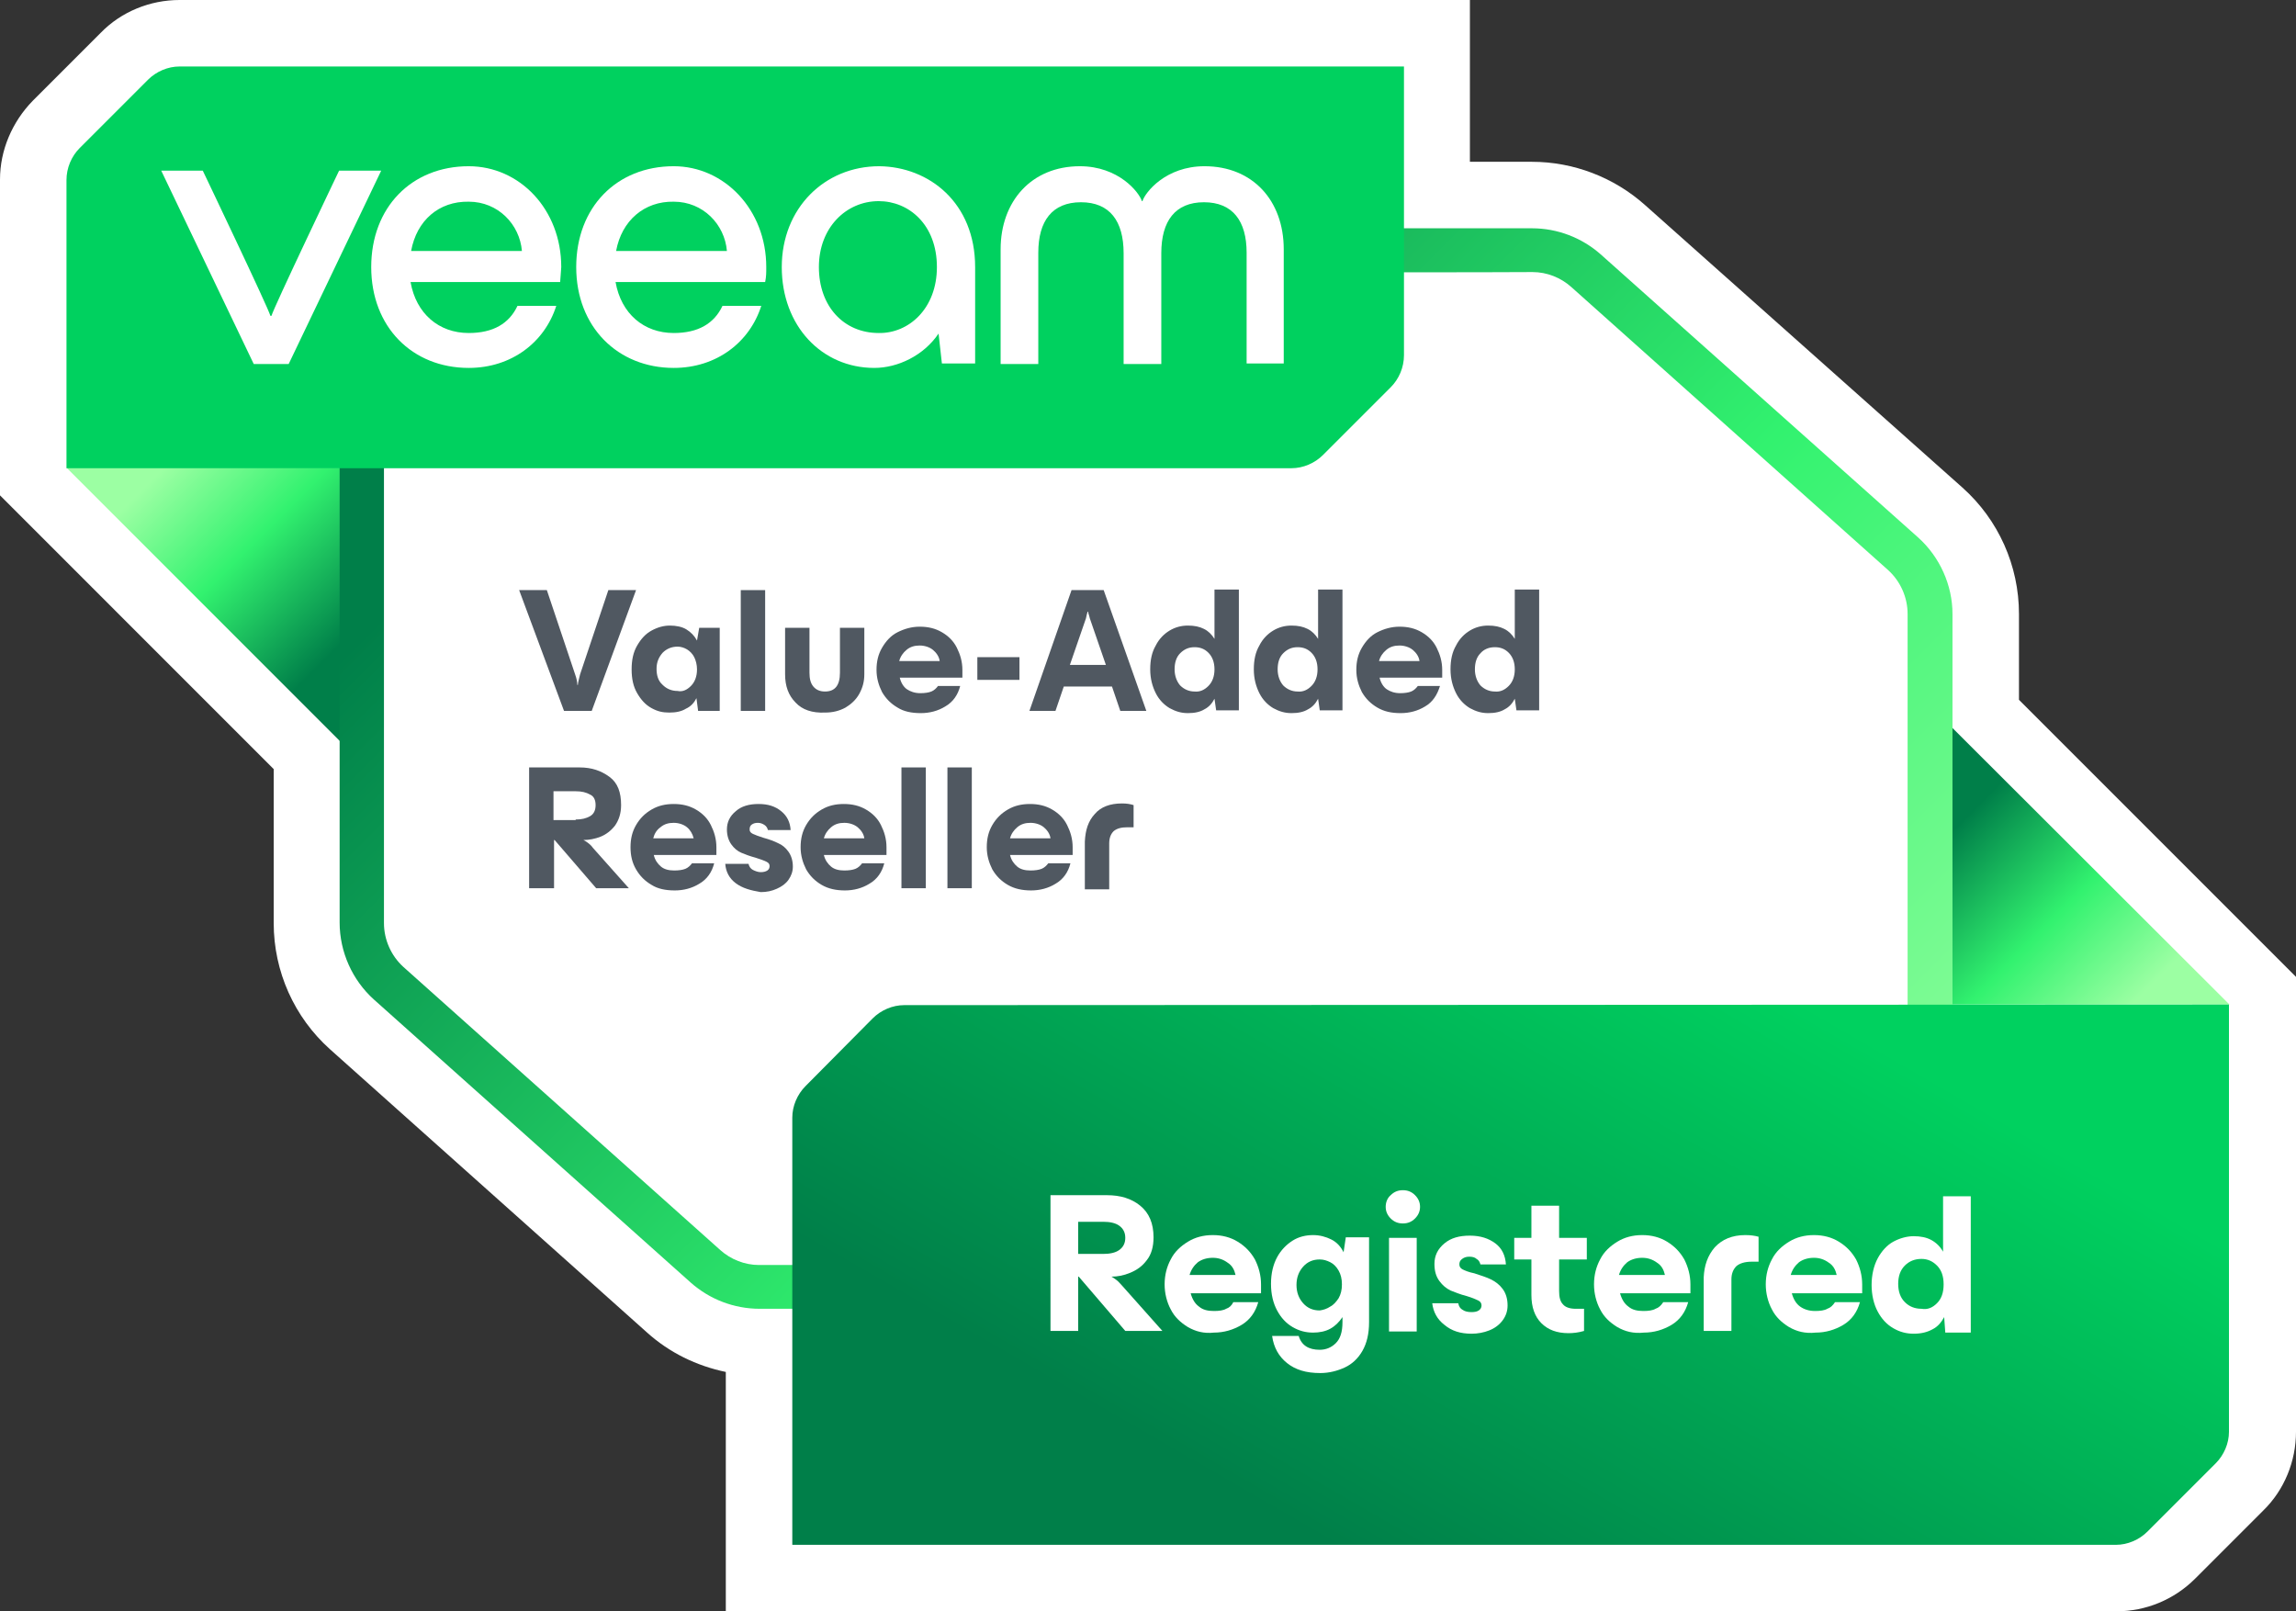 <svg xmlns="http://www.w3.org/2000/svg" xmlns:xlink="http://www.w3.org/1999/xlink" id="Layer_1" x="0px" y="0px" viewBox="0 0 414.4 290.8" style="enable-background:new 0 0 414.4 290.8;" xml:space="preserve"><rect x="0" y="0" width="414.4" height="290.8" fill="#333333" stroke="none"/><style type="text/css">	.st0{fill:#FFFFFF;}	.st1{fill:url(#SVGID_1_);}	.st2{fill:url(#SVGID_00000120557382243042672870000008416314610669227684_);}	.st3{fill:url(#SVGID_00000111167420560601614590000014422236754433369236_);}	.st4{fill:#505861;}	.st5{fill:url(#SVGID_00000160900768849341746720000007462644359815973278_);}	.st6{fill:#00D15F;}	.st7{enable-background:new    ;}</style><path class="st0" d="M131,290.8v-43.2c-5.3-1.1-10.2-3.5-14.2-7.1l-57.2-51.1c-6.5-5.8-10.2-14.1-10.2-22.8v-27.8L0,89.4v-57 C0,27.1,2.2,22,5.9,18.2L18.2,5.9C21.9,2.1,27.1,0,32.4,0h232.9v29.2h11.2c7.5,0,14.8,2.8,20.4,7.8L354.2,88 c6.5,5.8,10.2,14.1,10.2,22.8v15.5l50,50v82.1c0,5.3-2.1,10.5-5.9,14.2l-12.3,12.3c-3.8,3.8-8.9,5.9-14.2,5.9L131,290.8L131,290.8z"></path><linearGradient id="SVGID_1_" gradientUnits="userSpaceOnUse" x1="11628.192" y1="-1099.488" x2="11590.232" y2="-1061.528" gradientTransform="matrix(-1 0 0 1 11969.42 1248.45)">	<stop offset="0.16" style="stop-color:#007F49"></stop>	<stop offset="0.61" style="stop-color:#32F26F"></stop>	<stop offset="1" style="stop-color:#9CFFA3"></stop></linearGradient><polygon class="st1" points="344.8,123.8 344.8,181.3 402.4,181.3 "></polygon><linearGradient id="SVGID_00000114770043858567812630000005250499878134895747_" gradientUnits="userSpaceOnUse" x1="73.13" y1="175.2" x2="35.17" y2="213.16" gradientTransform="matrix(1 0 0 -1 0 292)">	<stop offset="0.16" style="stop-color:#007F49"></stop>	<stop offset="0.61" style="stop-color:#32F26F"></stop>	<stop offset="1" style="stop-color:#9CFFA3"></stop></linearGradient><polygon style="fill:url(#SVGID_00000114770043858567812630000005250499878134895747_);" points="69.6,142 69.6,84.4 12,84.4 "></polygon><g>	<path class="st0" d="M276.6,45.2H65.3v121.4c0,4.1,1.8,8.1,4.9,10.9l57.2,51.1c2.7,2.4,6.1,3.7,9.7,3.7h211.2V110.8  c0-4.2-1.8-8.1-4.9-10.9l-57.2-51.1C283.6,46.5,280.2,45.2,276.6,45.2z"></path>			<linearGradient id="SVGID_00000056387940808159053720000008720481532188565913_" gradientUnits="userSpaceOnUse" x1="85.328" y1="274.817" x2="328.382" y2="31.762" gradientTransform="matrix(1 0 0 -1 0 292)">		<stop offset="0.16" style="stop-color:#007F49"></stop>		<stop offset="0.61" style="stop-color:#32F26F"></stop>		<stop offset="1" style="stop-color:#9CFFA3"></stop>	</linearGradient>	<path style="fill:url(#SVGID_00000056387940808159053720000008720481532188565913_);" d="M352.4,236.2H137.1c-4.6,0-9-1.7-12.4-4.7  l-57.2-51.1c-3.9-3.5-6.2-8.6-6.2-13.9V41.2h215.2c4.6,0,9,1.7,12.4,4.7L346.2,97c3.9,3.5,6.2,8.6,6.2,13.8V236.2z M69.3,49.2  v117.4c0,3,1.3,5.9,3.5,7.9l57.2,51.1c1.9,1.7,4.4,2.7,7,2.7h207.3V110.8c0-3-1.3-5.9-3.5-7.9l-57.2-51.1c-1.9-1.7-4.4-2.7-7-2.7  C276.6,49.2,69.3,49.2,69.3,49.2z"></path></g><g>	<path class="st4" d="M93.7,106.5h5l5.1,15.2c0.3,0.8,0.4,1.5,0.4,1.9h0.1c0-0.4,0.2-1,0.4-1.9l5.1-15.2h5l-8,21.8h-5L93.7,106.5  L93.7,106.5z"></path>	<path class="st4" d="M117.6,127.8c-1.1-0.6-1.9-1.5-2.6-2.7c-0.7-1.2-1-2.6-1-4.3s0.3-3.1,1-4.3c0.7-1.2,1.5-2.1,2.6-2.7  c1.1-0.6,2.2-0.9,3.3-0.9s2.2,0.2,3,0.7c0.8,0.5,1.4,1.1,1.9,2l0.4-2.3h3.7v15h-3.9l-0.3-2.3c-0.4,0.8-1,1.5-1.9,1.9  c-0.8,0.5-1.8,0.7-3,0.7S118.7,128.4,117.6,127.8L117.6,127.8z M124.7,123.8c0.7-0.7,1.1-1.7,1.1-3c0-0.8-0.2-1.6-0.5-2.2  s-0.8-1.1-1.3-1.4c-0.5-0.3-1.1-0.5-1.7-0.5c-1.1,0-2,0.4-2.7,1.1c-0.7,0.8-1.1,1.7-1.1,2.9s0.3,2.2,1.1,2.9  c0.7,0.7,1.6,1.1,2.7,1.1C123.2,124.9,124,124.5,124.7,123.8L124.7,123.8z"></path>	<path class="st4" d="M133.7,106.5h4.4v21.8h-4.4V106.5z"></path>	<path class="st4" d="M143.6,126.8c-1.3-1.3-1.9-3-1.9-5.1v-8.4h4.4v8.1c0,1.1,0.2,1.9,0.7,2.5c0.5,0.6,1.2,0.9,2.1,0.9  c1.8,0,2.7-1.1,2.7-3.4v-8.1h4.4v8.4c0,1.3-0.3,2.4-0.9,3.5s-1.5,1.9-2.5,2.5c-1.1,0.6-2.3,0.9-3.7,0.9  C146.6,128.7,144.8,128.1,143.6,126.8L143.6,126.8z"></path>	<path class="st4" d="M162,127.7c-1.2-0.7-2.1-1.6-2.8-2.8c-0.6-1.2-1-2.5-1-4s0.3-2.8,1-4s1.6-2.2,2.8-2.8s2.5-1,4-1s2.8,0.3,4,1  c1.2,0.7,2.1,1.6,2.7,2.8c0.6,1.2,1,2.5,1,4c0,0.5,0,0.9,0,1.4h-11.3c0.2,0.9,0.7,1.7,1.3,2.1s1.4,0.7,2.4,0.7c0.8,0,1.5-0.1,2-0.3  s0.9-0.6,1.2-1h4c-0.4,1.6-1.3,2.9-2.7,3.7c-1.3,0.8-2.8,1.2-4.4,1.2C164.5,128.7,163.1,128.4,162,127.7L162,127.7z M169.6,119.3  c-0.1-0.8-0.6-1.5-1.2-2s-1.5-0.8-2.4-0.8s-1.7,0.2-2.4,0.8c-0.6,0.5-1.1,1.2-1.3,2H169.6z"></path>	<path class="st4" d="M176.4,118.6h7.6l0,4.1h-7.6L176.4,118.6z"></path>	<path class="st4" d="M193.4,106.5h5.8l7.7,21.8h-4.7l-1.5-4.4H192l-1.5,4.4h-4.7L193.4,106.5L193.4,106.5z M199.6,120l-2.9-8.4  c-0.1-0.5-0.3-0.9-0.3-1.2h-0.1c-0.1,0.3-0.2,0.7-0.3,1.2l-2.9,8.4H199.6L199.6,120z"></path>	<path class="st4" d="M219.2,126.1c-0.4,0.8-1,1.5-1.8,1.9c-0.8,0.5-1.8,0.7-3,0.7s-2.2-0.3-3.3-0.9c-1-0.6-1.9-1.5-2.5-2.7  c-0.6-1.2-1-2.6-1-4.3s0.3-3.1,1-4.3c0.6-1.2,1.5-2.1,2.5-2.7c1-0.6,2.1-0.9,3.3-0.9s2.1,0.2,2.9,0.6s1.4,1,1.9,1.8v-8.9h4.4v21.8  h-4.1L219.2,126.1L219.2,126.1z M218.1,123.8c0.7-0.7,1.1-1.7,1.1-3s-0.4-2.3-1.1-3c-0.7-0.7-1.5-1-2.5-1c-1.1,0-1.9,0.4-2.6,1.1  c-0.7,0.7-1,1.7-1,2.9s0.4,2.2,1,2.9c0.7,0.7,1.6,1.1,2.6,1.1C216.6,124.9,217.4,124.5,218.1,123.8z"></path>	<path class="st4" d="M237.9,126.1c-0.4,0.8-1,1.5-1.8,1.9c-0.8,0.5-1.8,0.7-3,0.7s-2.2-0.3-3.3-0.9c-1-0.6-1.9-1.5-2.5-2.7  c-0.6-1.2-1-2.6-1-4.3s0.3-3.1,1-4.3c0.6-1.2,1.5-2.1,2.5-2.7c1-0.6,2.1-0.9,3.3-0.9s2.1,0.2,2.9,0.6s1.4,1,1.9,1.8v-8.9h4.4v21.8  h-4.1L237.9,126.1L237.9,126.1z M236.7,123.8c0.7-0.7,1.1-1.7,1.1-3s-0.4-2.3-1.1-3c-0.7-0.7-1.5-1-2.5-1c-1.1,0-1.9,0.4-2.6,1.1  c-0.7,0.7-1,1.7-1,2.9s0.4,2.2,1,2.9c0.7,0.7,1.6,1.1,2.6,1.1C235.2,124.9,236,124.5,236.7,123.8z"></path>	<path class="st4" d="M248.6,127.7c-1.2-0.7-2.1-1.6-2.8-2.8c-0.6-1.2-1-2.5-1-4s0.3-2.8,1-4s1.6-2.2,2.8-2.8s2.5-1,4-1s2.8,0.3,4,1  s2.1,1.6,2.7,2.8c0.6,1.2,1,2.5,1,4c0,0.5,0,0.9,0,1.4h-11.3c0.2,0.9,0.7,1.7,1.3,2.1s1.4,0.7,2.4,0.7c0.8,0,1.5-0.1,2-0.3  s0.9-0.6,1.2-1h4c-0.5,1.6-1.3,2.9-2.7,3.7c-1.3,0.8-2.8,1.2-4.4,1.2C251.1,128.7,249.8,128.4,248.6,127.7L248.6,127.7z   M256.2,119.3c-0.1-0.8-0.6-1.5-1.2-2s-1.5-0.8-2.4-0.8s-1.7,0.2-2.4,0.8c-0.6,0.5-1.1,1.2-1.3,2H256.2z"></path>	<path class="st4" d="M273.4,126.1c-0.4,0.8-1,1.5-1.8,1.9c-0.8,0.5-1.8,0.7-3,0.7s-2.2-0.3-3.3-0.9c-1-0.6-1.9-1.5-2.5-2.7  c-0.6-1.2-1-2.6-1-4.3s0.3-3.1,1-4.3c0.6-1.2,1.5-2.1,2.5-2.7c1-0.6,2.1-0.9,3.3-0.9s2.1,0.2,2.9,0.6s1.4,1,1.9,1.8v-8.9h4.4v21.8  h-4.1L273.4,126.1L273.4,126.1z M272.3,123.8c0.7-0.7,1.1-1.7,1.1-3s-0.4-2.3-1.1-3c-0.7-0.7-1.5-1-2.5-1c-1.1,0-2,0.4-2.6,1.1  c-0.7,0.7-1,1.7-1,2.9s0.4,2.2,1,2.9c0.7,0.7,1.6,1.1,2.6,1.1C270.8,124.9,271.6,124.5,272.3,123.8z"></path>	<path class="st4" d="M95.5,138.5h9.1c2.2,0,3.9,0.6,5.4,1.7s2.1,2.8,2.1,5.1c0,1.5-0.4,2.7-1.1,3.7c-0.7,0.9-1.6,1.6-2.6,2  c-1,0.4-2.1,0.6-3.1,0.6v0c0.2,0.1,0.4,0.2,0.8,0.5s0.7,0.6,0.9,0.9l6.5,7.3h-5.9l-7.5-8.7H100v8.7h-4.5L95.5,138.5L95.5,138.5z   M103.9,147.9c1.1,0,1.9-0.2,2.6-0.6s1-1.1,1-2s-0.3-1.6-1-1.9c-0.7-0.4-1.5-0.6-2.6-0.6h-4v5.2H103.9L103.9,147.9z"></path>	<path class="st4" d="M117.6,159.7c-1.2-0.7-2.1-1.6-2.8-2.8c-0.7-1.2-1-2.5-1-4s0.3-2.8,1-4c0.7-1.2,1.6-2.1,2.8-2.8  c1.2-0.7,2.5-1,4-1s2.8,0.3,4,1c1.2,0.7,2.1,1.6,2.7,2.8c0.6,1.2,1,2.5,1,4c0,0.5,0,0.9,0,1.4h-11.3c0.2,0.9,0.7,1.6,1.3,2.1  s1.4,0.7,2.4,0.7c0.8,0,1.5-0.1,2-0.3s0.9-0.6,1.2-1h4c-0.4,1.6-1.3,2.9-2.7,3.7c-1.3,0.8-2.8,1.2-4.4,1.2  C120.1,160.7,118.7,160.4,117.6,159.7L117.6,159.7z M125.2,151.3c-0.2-0.8-0.6-1.5-1.2-2s-1.5-0.8-2.4-0.8s-1.7,0.2-2.4,0.8  c-0.7,0.5-1.1,1.2-1.3,2H125.2z"></path>	<path class="st4" d="M132.8,159.4c-1.2-0.9-1.8-2.1-1.9-3.5h4.2c0.1,0.5,0.4,0.9,0.8,1.1c0.4,0.2,0.9,0.4,1.4,0.4  c0.5,0,0.9-0.1,1.2-0.3s0.4-0.5,0.4-0.8c0-0.4-0.2-0.6-0.6-0.8s-1-0.4-1.9-0.7c-1.1-0.3-1.9-0.6-2.6-0.9c-0.7-0.3-1.3-0.8-1.8-1.5  s-0.8-1.6-0.8-2.7c0-1.3,0.5-2.4,1.6-3.3c1-0.9,2.4-1.3,4.1-1.3s3,0.4,4.1,1.3s1.6,2,1.7,3.4h-4.1c-0.1-0.4-0.3-0.7-0.6-0.9  c-0.3-0.2-0.7-0.4-1.2-0.4s-0.8,0.1-1.1,0.3s-0.4,0.5-0.4,0.9s0.2,0.6,0.6,0.8c0.4,0.2,1,0.4,1.9,0.7c1.1,0.3,1.9,0.6,2.7,1  c0.7,0.3,1.3,0.8,1.8,1.5c0.5,0.7,0.8,1.6,0.8,2.7c0,0.9-0.3,1.7-0.8,2.4s-1.2,1.2-2.1,1.6s-1.8,0.6-2.9,0.6  C135.5,160.7,134,160.3,132.8,159.4L132.8,159.4z"></path>	<path class="st4" d="M148.3,159.7c-1.2-0.7-2.1-1.6-2.8-2.8c-0.6-1.2-1-2.5-1-4s0.3-2.8,1-4s1.6-2.1,2.8-2.8c1.2-0.7,2.5-1,4-1  s2.8,0.3,4,1c1.2,0.7,2.1,1.6,2.7,2.8c0.6,1.2,1,2.5,1,4c0,0.5,0,0.9,0,1.4h-11.3c0.2,0.9,0.7,1.6,1.3,2.1s1.4,0.7,2.4,0.7  c0.8,0,1.5-0.1,2-0.3s0.9-0.6,1.2-1h4c-0.4,1.6-1.3,2.9-2.7,3.7c-1.3,0.8-2.8,1.2-4.4,1.2C150.9,160.7,149.5,160.4,148.3,159.7  L148.3,159.7z M156,151.3c-0.1-0.8-0.6-1.5-1.2-2s-1.5-0.8-2.4-0.8s-1.7,0.2-2.4,0.8c-0.6,0.5-1.1,1.2-1.3,2H156z"></path>	<path class="st4" d="M162.7,138.5h4.4v21.8h-4.4V138.5L162.7,138.5z"></path>	<path class="st4" d="M171,138.5h4.4v21.8H171V138.5L171,138.5z"></path>	<path class="st4" d="M181.9,159.7c-1.2-0.7-2.1-1.6-2.8-2.8c-0.6-1.2-1-2.5-1-4s0.3-2.8,1-4s1.6-2.1,2.8-2.8c1.2-0.7,2.5-1,4-1  s2.8,0.3,4,1c1.2,0.7,2.1,1.6,2.7,2.8c0.6,1.2,1,2.5,1,4c0,0.5,0,0.9,0,1.4h-11.3c0.2,0.9,0.7,1.6,1.3,2.1s1.4,0.7,2.4,0.7  c0.8,0,1.5-0.1,2-0.3s0.9-0.6,1.2-1h4c-0.4,1.6-1.3,2.9-2.7,3.7c-1.3,0.8-2.8,1.2-4.4,1.2C184.5,160.7,183.1,160.4,181.9,159.7  L181.9,159.7z M189.6,151.3c-0.1-0.8-0.6-1.5-1.2-2s-1.5-0.8-2.4-0.8s-1.7,0.2-2.4,0.8c-0.6,0.5-1.1,1.2-1.3,2H189.6z"></path>	<path class="st4" d="M197.6,146.9c1.1-1.3,2.8-1.9,4.9-1.9c0.8,0,1.5,0.1,2.1,0.3v4l-1.1,0c-1.1,0-1.9,0.2-2.5,0.7  c-0.5,0.5-0.8,1.2-0.8,2.2v8.3h-4.4v-8.6C195.9,149.8,196.4,148.2,197.6,146.9L197.6,146.9z"></path></g><linearGradient id="SVGID_00000044862593899675128030000000894143583958856383_" gradientUnits="userSpaceOnUse" x1="243.509" y1="11.411" x2="307.109" y2="121.551" gradientTransform="matrix(1 0 0 -1 0 292)">	<stop offset="0" style="stop-color:#007F49"></stop>	<stop offset="1" style="stop-color:#00D15F"></stop></linearGradient><path style="fill:url(#SVGID_00000044862593899675128030000000894143583958856383_);" d="M381.9,278.8c2.1,0,4.2-0.9,5.7-2.4 l12.3-12.3c1.5-1.5,2.4-3.6,2.4-5.7v-77.1l-239.1,0.1c-2.1,0-4.2,0.9-5.7,2.4L145.4,196c-1.5,1.5-2.4,3.6-2.4,5.7v77.1L381.9,278.8 L381.9,278.8z"></path><g>	<path class="st6" d="M26.7,14.4L14.4,26.7c-1.5,1.5-2.4,3.6-2.4,5.8v52h221.1c2.1,0,4.2-0.9,5.7-2.4L251,69.9  c1.5-1.5,2.4-3.6,2.4-5.8V12H32.4C30.3,12,28.2,12.9,26.7,14.4L26.7,14.4z"></path>	<g>		<path class="st0" d="M45.8,65.7L29.1,30.8h7.5c0,0,11.9,24.9,12.2,26.2H49c0.3-1.3,12.2-26.2,12.2-26.2h7.6L52.1,65.7H45.8   L45.8,65.7z"></path>		<path class="st0" d="M101.1,50.9h-27c1,5.7,5.1,9.2,10.5,9.2c4.4,0,7.3-1.7,8.8-4.9h7c-2.1,6.6-8.1,11.2-15.8,11.2   C74.4,66.4,67,59,67,48.2s7.3-18.2,17.6-18.2c9.2,0,16.7,7.8,16.7,18.2C101.2,49.3,101.2,49.9,101.1,50.9L101.1,50.9z M74.2,45.3   h20c-0.4-4.8-4.3-8.9-9.6-8.9C79.2,36.3,75.2,39.8,74.2,45.3z"></path>		<path class="st0" d="M138.1,50.9h-27c1,5.7,5.1,9.2,10.5,9.2c4.4,0,7.3-1.7,8.8-4.9h7c-2.1,6.6-8.1,11.2-15.8,11.2   c-10.1,0-17.6-7.4-17.6-18.2s7.3-18.2,17.6-18.2c9.1,0,16.7,7.8,16.7,18.2C138.3,49.3,138.3,49.9,138.1,50.9L138.1,50.9z    M111.2,45.3h20c-0.4-4.8-4.3-8.9-9.6-8.9C116.3,36.3,112.2,39.8,111.2,45.3z"></path>		<path class="st0" d="M176,48.2v17.4h-6l-0.6-5.4c-2.7,4-7.4,6.2-11.6,6.2c-9.5,0-16.7-7.6-16.7-18.2s7.7-18.2,17.6-18.2   C167.7,30.1,176,36.6,176,48.2z M169.1,48.2c0-7.7-5.1-11.9-10.5-11.9c-5.9,0-10.8,4.8-10.8,11.9s4.5,11.9,10.8,11.9   C164,60.2,169.1,55.7,169.1,48.2z"></path>		<path class="st0" d="M180.6,65.7V45c0-8.7,5.6-15,14.3-15c7,0,10.7,4.7,11.2,6.3h0.1c0.5-1.6,4.2-6.3,11.2-6.3   c8.7,0,14.3,6.2,14.3,15v20.6H225V45.6c0-5.7-2.5-9.1-7.7-9.1s-7.7,3.4-7.7,9.2v20h-6.8v-20c0-5.8-2.5-9.2-7.7-9.2   s-7.7,3.4-7.7,9.1v20.1H180.6L180.6,65.7z"></path>	</g></g><g class="st7">	<path class="st0" d="M189.6,215.7h10.2c2.4,0,4.4,0.6,6,1.9c1.6,1.3,2.4,3.2,2.4,5.7c0,1.7-0.4,3.1-1.2,4.1c-0.8,1.1-1.8,1.8-3,2.3  s-2.3,0.7-3.4,0.7v0c0.2,0.1,0.5,0.3,0.9,0.6s0.7,0.7,1,1l7.3,8.2h-6.7l-8.4-9.8h-0.1v9.8h-5V215.7z M199.1,226.3  c1.2,0,2.2-0.2,2.9-0.7c0.7-0.5,1.1-1.2,1.1-2.2s-0.4-1.7-1.1-2.2c-0.7-0.5-1.7-0.7-2.9-0.7h-4.5v5.8H199.1z"></path></g><g class="st7">	<path class="st0" d="M214.4,239.5c-1.3-0.8-2.4-1.8-3.1-3.2c-0.7-1.3-1.1-2.9-1.1-4.5c0-1.7,0.4-3.2,1.1-4.5  c0.7-1.4,1.8-2.4,3.1-3.2c1.3-0.8,2.8-1.2,4.5-1.2c1.7,0,3.2,0.4,4.5,1.2c1.3,0.8,2.3,1.8,3.1,3.2c0.7,1.4,1.1,2.9,1.1,4.5  c0,0.5,0,1.1,0,1.6h-12.7c0.3,1.1,0.8,1.9,1.5,2.4c0.7,0.6,1.6,0.8,2.7,0.8c0.9,0,1.7-0.1,2.2-0.4c0.6-0.2,1-0.6,1.3-1.2h4.5  c-0.5,1.8-1.5,3.2-3,4.1s-3.2,1.4-5,1.4C217.3,240.7,215.8,240.3,214.4,239.5z M223,230.1c-0.2-0.9-0.6-1.7-1.4-2.2  c-0.8-0.6-1.7-0.9-2.7-0.9c-1.1,0-2,0.3-2.7,0.8c-0.7,0.6-1.2,1.3-1.5,2.3H223z"></path></g><g class="st7">	<path class="st0" d="M232.3,246c-1.5-1.2-2.4-2.8-2.7-4.9h4.8c0.5,1.7,1.8,2.5,3.8,2.5c1.1,0,2.1-0.4,2.9-1.2  c0.8-0.8,1.2-2,1.2-3.8v-0.9c-0.6,0.9-1.3,1.6-2.2,2.1s-2,0.7-3.1,0.7c-1.3,0-2.5-0.3-3.7-1s-2.1-1.7-2.8-3  c-0.7-1.3-1.1-2.9-1.1-4.8s0.4-3.5,1.1-4.8c0.7-1.3,1.7-2.3,2.8-3s2.4-1,3.7-1c1.2,0,2.3,0.3,3.3,0.8s1.7,1.3,2.2,2.3l0.4-2.7h4.2  v15.3c0,2.1-0.4,3.8-1.2,5.2c-0.8,1.4-1.9,2.4-3.2,3c-1.3,0.6-2.8,1-4.4,1C235.7,247.8,233.8,247.2,232.3,246z M240.1,235.8  c0.6-0.3,1.1-0.9,1.5-1.5c0.4-0.7,0.6-1.5,0.6-2.5c0-1-0.2-1.8-0.6-2.5s-0.9-1.2-1.5-1.5c-0.6-0.3-1.2-0.5-1.9-0.5  c-1.2,0-2.2,0.4-3,1.3c-0.8,0.9-1.2,2-1.2,3.3c0,1.3,0.4,2.4,1.2,3.3c0.8,0.9,1.8,1.3,3,1.3C238.9,236.4,239.5,236.2,240.1,235.8z"></path></g><g class="st7">	<path class="st0" d="M251,219.9c-0.6-0.6-0.9-1.3-0.9-2.1c0-0.8,0.3-1.6,0.9-2.1c0.6-0.6,1.3-0.9,2.2-0.9s1.6,0.3,2.2,0.9  c0.6,0.6,0.9,1.3,0.9,2.1c0,0.8-0.3,1.5-0.9,2.1c-0.6,0.6-1.3,0.9-2.2,0.9S251.6,220.5,251,219.9z M250.7,223.4h5v16.9h-5V223.4z"></path></g><g class="st7">	<path class="st0" d="M260.7,239.1c-1.3-1-2-2.3-2.2-3.9h4.7c0.1,0.6,0.4,1,0.8,1.2c0.4,0.3,1,0.4,1.6,0.4c0.6,0,1-0.1,1.3-0.3  c0.3-0.2,0.5-0.5,0.5-0.9c0-0.4-0.2-0.7-0.6-0.9s-1.1-0.5-2.1-0.8c-1.2-0.3-2.1-0.7-2.9-1c-0.8-0.4-1.4-0.9-2-1.7  c-0.6-0.8-0.9-1.8-0.9-3.1c0-1.5,0.6-2.7,1.8-3.7c1.2-1,2.7-1.4,4.6-1.4c1.9,0,3.4,0.5,4.6,1.4c1.2,0.9,1.8,2.2,1.9,3.8h-4.6  c-0.1-0.4-0.3-0.8-0.7-1c-0.3-0.3-0.8-0.4-1.3-0.4c-0.5,0-0.9,0.1-1.3,0.4s-0.5,0.6-0.5,1s0.2,0.7,0.6,0.9c0.4,0.2,1.1,0.5,2.1,0.7  c1.2,0.4,2.2,0.7,3,1.1s1.5,0.9,2.1,1.7c0.6,0.8,0.9,1.8,0.9,3c0,1-0.3,1.9-0.9,2.7c-0.6,0.8-1.4,1.4-2.4,1.8  c-1,0.4-2.1,0.6-3.2,0.6C263.6,240.7,262,240.2,260.7,239.1z"></path></g><g class="st7">	<path class="st0" d="M278.2,238.8c-1.2-1.2-1.8-2.9-1.8-5.1v-6.4h-3.1v-3.9h3.1v-5.8h5v5.8h5v3.9h-5v5.7c0,1.1,0.2,1.9,0.7,2.4  c0.4,0.5,1.2,0.8,2.3,0.8l1.5,0v4c-1,0.3-2,0.4-2.8,0.4C281,240.6,279.4,240,278.2,238.8z"></path></g><g class="st7">	<path class="st0" d="M291.9,239.5c-1.3-0.8-2.4-1.8-3.1-3.2c-0.7-1.3-1.1-2.9-1.1-4.5c0-1.7,0.4-3.2,1.1-4.5  c0.7-1.4,1.8-2.4,3.1-3.2c1.3-0.8,2.8-1.2,4.5-1.2s3.2,0.4,4.5,1.2c1.3,0.8,2.3,1.8,3.1,3.2c0.7,1.4,1.1,2.9,1.1,4.5  c0,0.5,0,1.1,0,1.6h-12.7c0.3,1.1,0.8,1.9,1.5,2.4c0.7,0.6,1.6,0.8,2.7,0.8c0.9,0,1.7-0.1,2.2-0.4c0.6-0.2,1-0.6,1.4-1.2h4.5  c-0.5,1.8-1.5,3.2-3,4.1c-1.5,0.9-3.2,1.4-5,1.4C294.8,240.7,293.3,240.3,291.9,239.5z M300.5,230.1c-0.2-0.9-0.6-1.7-1.4-2.2  c-0.8-0.6-1.7-0.9-2.7-0.9c-1.1,0-2,0.3-2.7,0.8c-0.7,0.6-1.2,1.3-1.5,2.3H300.5z"></path></g><g class="st7">	<path class="st0" d="M309.5,225.1c1.3-1.4,3.1-2.2,5.5-2.2c0.9,0,1.7,0.1,2.4,0.3v4.5l-1.2,0c-1.3,0-2.2,0.3-2.8,0.8  c-0.6,0.6-0.9,1.4-0.9,2.4v9.3h-5v-9.7C307.6,228.4,308.2,226.6,309.5,225.1z"></path></g><g class="st7">	<path class="st0" d="M322.9,239.5c-1.3-0.8-2.4-1.8-3.1-3.2c-0.7-1.3-1.1-2.9-1.1-4.5c0-1.7,0.4-3.2,1.1-4.5  c0.7-1.4,1.8-2.4,3.1-3.2c1.3-0.8,2.8-1.2,4.5-1.2s3.2,0.4,4.5,1.2c1.3,0.8,2.3,1.8,3.1,3.2c0.7,1.4,1.1,2.9,1.1,4.5  c0,0.5,0,1.1,0,1.6h-12.7c0.3,1.1,0.8,1.9,1.5,2.4s1.6,0.8,2.7,0.8c0.9,0,1.7-0.1,2.2-0.4c0.6-0.2,1-0.6,1.4-1.2h4.5  c-0.5,1.8-1.5,3.2-3,4.1c-1.5,0.9-3.2,1.4-5,1.4C325.8,240.7,324.3,240.3,322.9,239.5z M331.5,230.1c-0.2-0.9-0.6-1.7-1.4-2.2  c-0.8-0.6-1.7-0.9-2.7-0.9c-1.1,0-2,0.3-2.7,0.8c-0.7,0.6-1.2,1.3-1.5,2.3H331.5z"></path></g><g class="st7">	<path class="st0" d="M350.9,237.7c-0.5,0.9-1.1,1.7-2.1,2.2c-0.9,0.5-2,0.8-3.4,0.8c-1.3,0-2.5-0.3-3.7-1c-1.2-0.7-2.1-1.7-2.8-3  c-0.7-1.3-1.1-3-1.1-4.8s0.4-3.5,1.1-4.8c0.7-1.3,1.7-2.4,2.8-3s2.4-1,3.7-1c1.2,0,2.3,0.2,3.2,0.7c0.9,0.5,1.6,1.2,2.1,2.1v-10h5  v24.6h-4.6L350.9,237.7z M349.6,235.2c0.8-0.8,1.2-1.9,1.2-3.4s-0.4-2.6-1.2-3.4c-0.8-0.8-1.7-1.2-2.8-1.2c-1.2,0-2.2,0.4-3,1.2  c-0.8,0.8-1.2,1.9-1.2,3.3c0,1.4,0.4,2.5,1.2,3.3c0.8,0.8,1.8,1.2,3,1.2C347.9,236.4,348.8,236,349.6,235.2z"></path></g></svg>